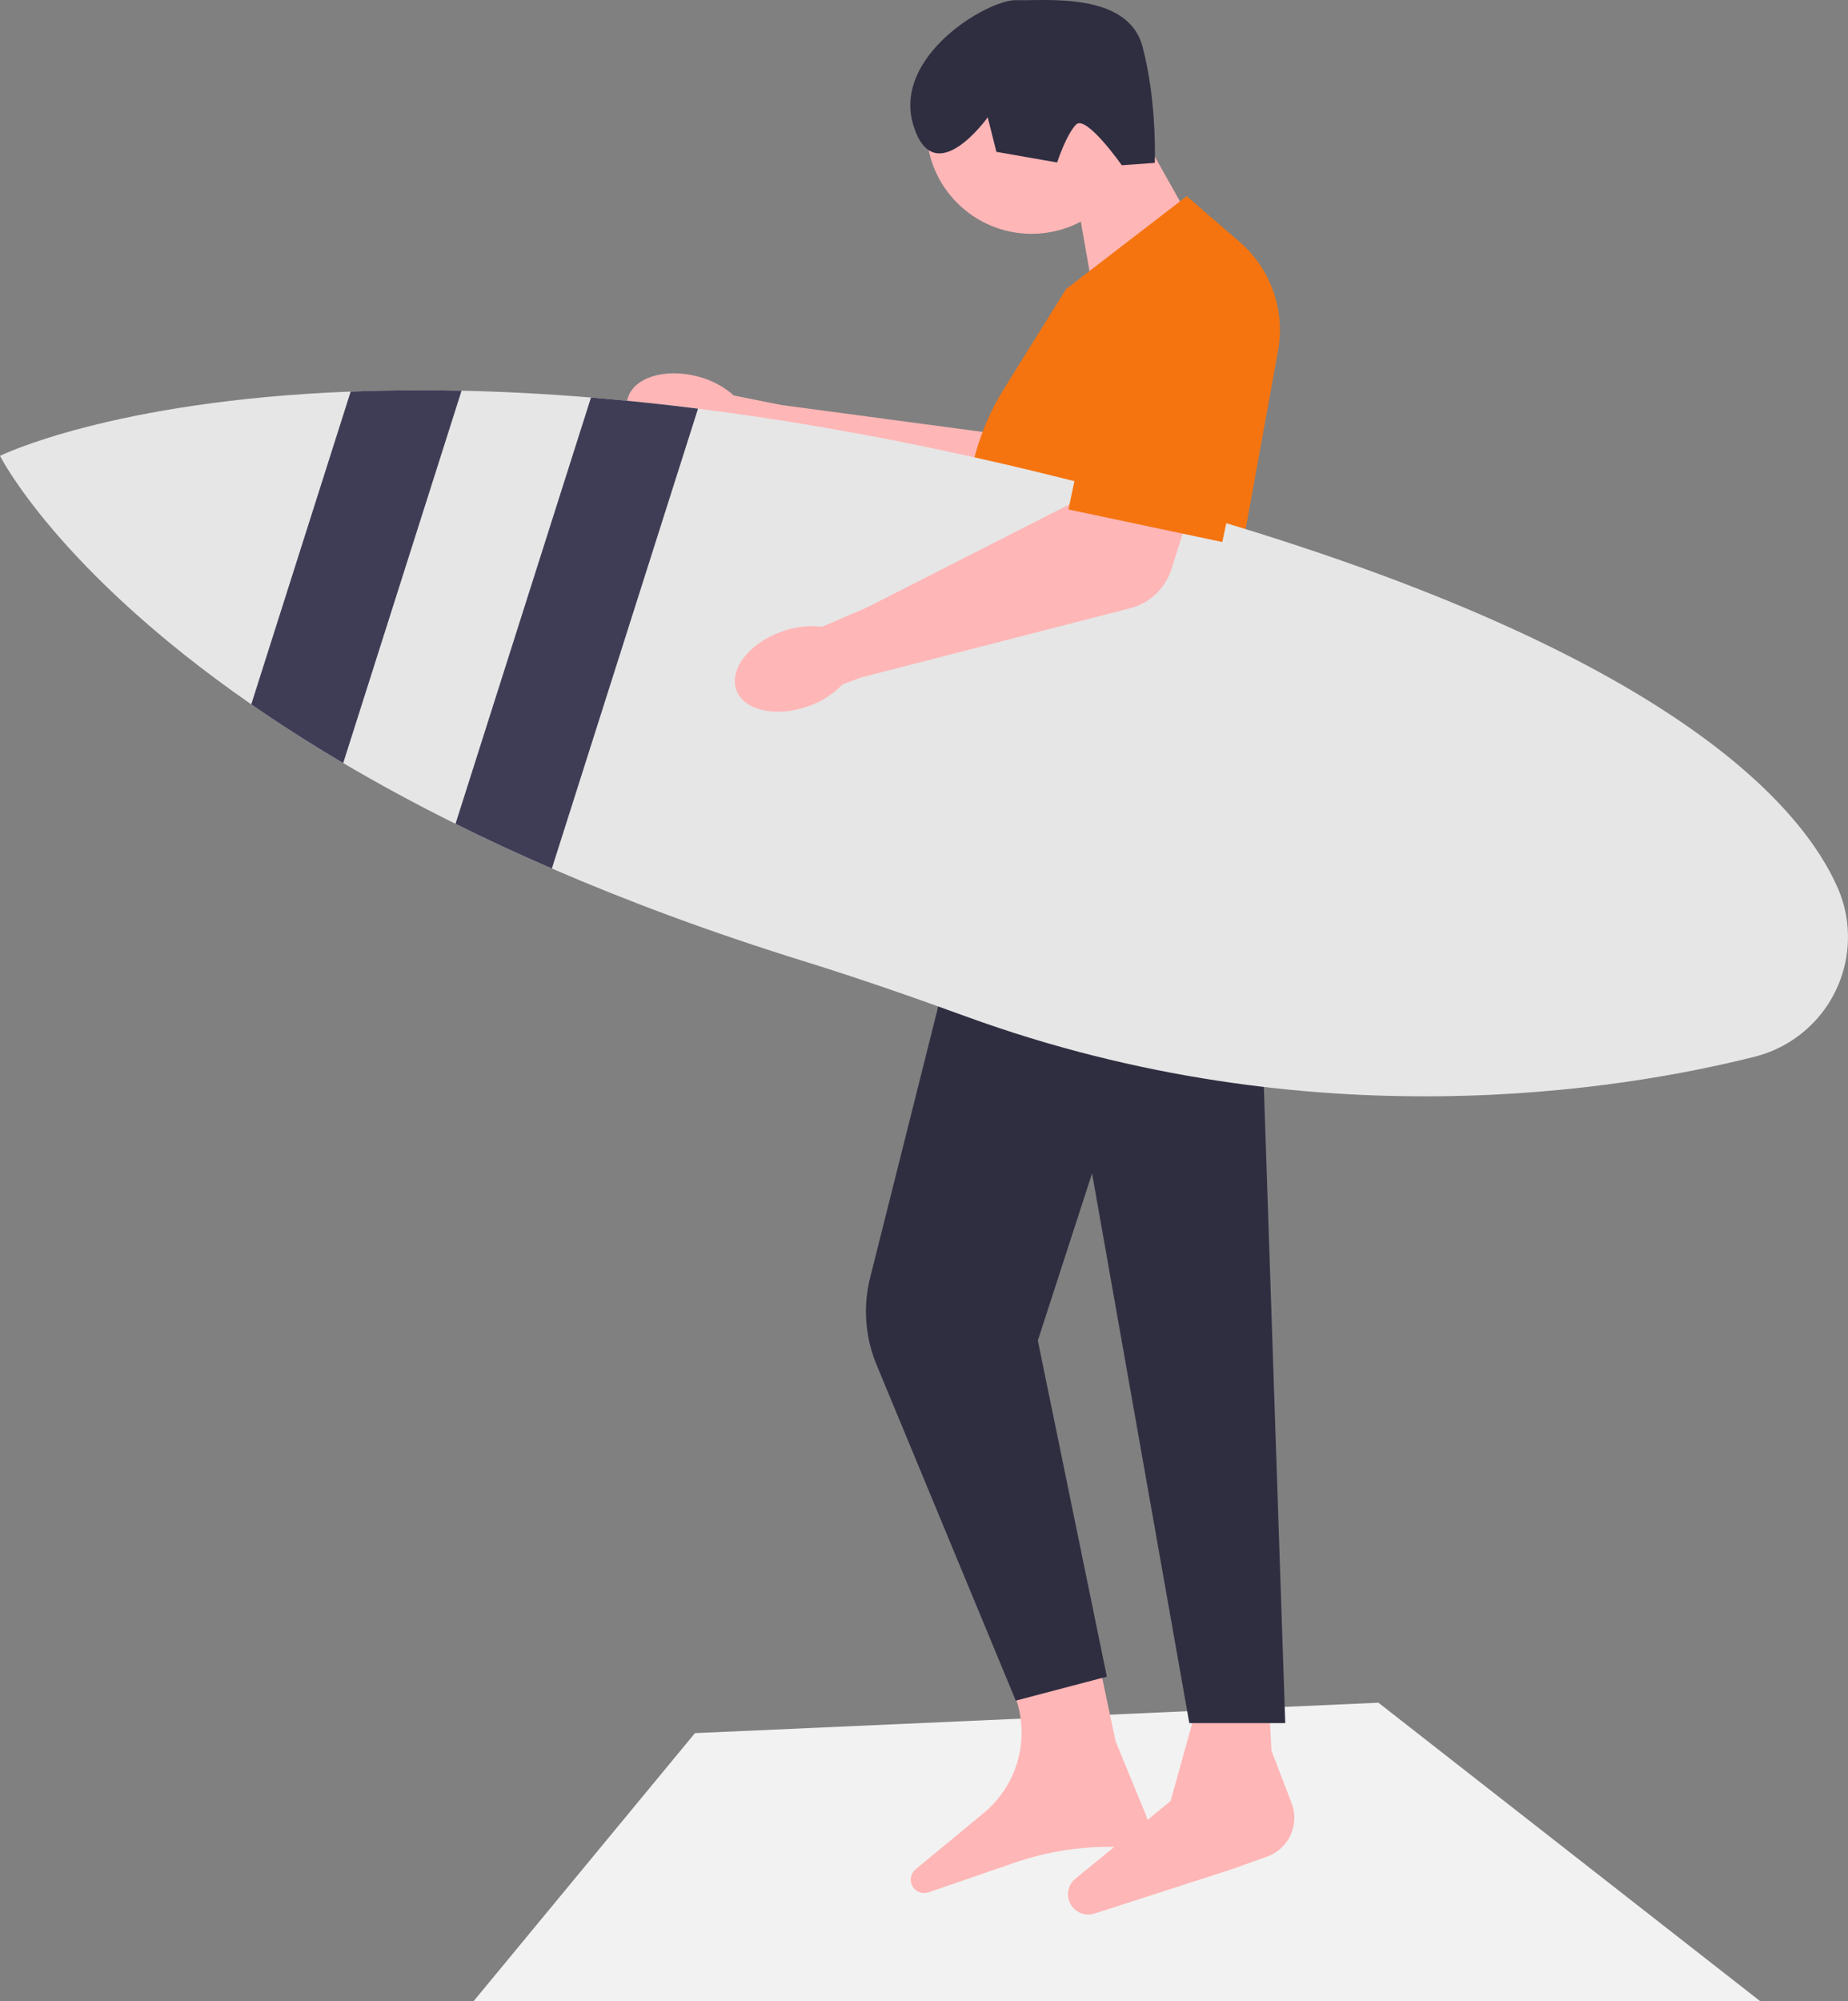 <svg xmlns="http://www.w3.org/2000/svg" width="575.927" height="623.455" viewBox="0 0 575.927 623.455" xmlns:xlink="http://www.w3.org/1999/xlink"><rect x="0" y="0" width="575.927" height="623.455" fill="#808080" stroke="none"/><polygon points="216.58 539.933 429.58 530.455 548.58 623.455 147.58 623.455 216.58 539.933" fill="#f2f2f2"/><g><path d="M386.807,91.608h0c-8.695-6.16-20.653-4.672-27.573,3.432l-35.713,41.826-80.007-10.693-14.81-2.962c-3.208-2.835-7.049-4.86-11.201-5.906-10.347-2.76-20.159,.343-21.914,6.929-1.755,6.585,5.211,14.159,15.563,16.918,4.12,1.158,8.457,1.314,12.65,.452l6.035,1.528,90.695,33.294,66.958-51.708c10.957-8.462,10.614-25.107-.682-33.11v-0Z" fill="#ffb6b6"/><g><polygon points="369.819 66.439 356.761 43.218 335.62 62.038 341.04 93.113 369.819 66.439" fill="#ffb6b6"/><circle cx="321.501" cy="40.066" r="32.775" fill="#ffb6b6"/><path d="M329.457,50.621l-18.933-3.318-2.705-10.758s-16.838,23.691-23.234,2.272C278.189,17.397,307.92-.228,316.751,.051c8.832,.279,34.743-2.792,39.324,14.503,4.581,17.295,3.807,36.189,3.807,36.189l-10.278,.736s-11.167-15.912-14.276-12.651c-3.109,3.261-5.872,11.792-5.872,11.792h0Z" fill="#2f2e41"/></g><path d="M287.716,336.913l-8.567,78.533,37.598,114.138c1.567,4.756,2.014,9.811,1.305,14.768h0c-1.145,8.013-5.237,15.31-11.477,20.465l-21.215,17.526c-1.187,.98-1.739,2.534-1.437,4.043h0c.496,2.481,3.066,3.957,5.459,3.134l26.992-9.278c9.387-3.227,19.245-4.874,29.172-4.874h4.984c3.95,0,7.152-3.202,7.152-7.152h0c0-.934-.183-1.859-.539-2.723l-9.456-22.965-25.702-121.369,7.139-41.408-41.408-42.836v0Z" fill="#ffb6b6"/><path d="M346.259,371.182l7.139,47.12,18.562,117.085-7.139,25.702-29.656,24.164c-3.857,3.143-2.73,9.305,1.991,10.879h0c1.275,.425,2.653,.432,3.933,.019l42.294-13.643,11.476-4.099c5.106-1.824,8.514-6.66,8.514-12.082h0c0-1.575-.29-3.136-.855-4.605l-6.284-16.339-6.425-126.367,.714-46.406-44.264-1.428v0Z" fill="#ffb6b6"/><path d="M309.213,252.85l-7.72-83.818c-1.53-16.617,2.479-33.573,11.288-47.747l19.477-31.246,37.585-28.912,16.512,14.261c9.654,8.337,14.233,21.312,11.951,33.863l-16.347,89.907,2.898,34.779-75.646,18.912h-0Z" fill="#f5740f"/><path d="M400.542,536.815h-29.895l-.104-.59-30.201-170.668-16.906,52.071,21.516,104.713-28.386,7.47-43.436-104.759c-3.508-8.461-4.212-18.013-1.981-26.898l37.236-148.248,75.899-17.289,.271,.227c33.801,28.283,10.123,66.877,8.116,70.001l7.871,233.97h-0Z" fill="#2f2e41"/><path d="M573.547,305.214c-2.199,5.969-5.797,11.18-10.381,15.292-4.583,4.127-10.152,7.139-16.32,8.696-40.58,10.238-137.89,26.787-245.836-12.551-16.735-6.112-33.584-11.951-50.604-17.234-29.271-9.096-55.301-18.834-78.419-28.843-10.623-4.598-20.618-9.239-30.028-13.922-12.694-6.297-24.345-12.637-34.997-18.934-10.48-6.168-20.004-12.294-28.657-18.291C17.72,177.448,0,142.009,0,142.009c0,0,34.755-17.148,109.289-20.019,10.695-.414,22.203-.528,34.554-.271,12.58,.271,26.016,.943,40.337,2.127,10.638,.857,21.746,2.014,33.355,3.47,38.209,4.812,81.76,13.036,130.864,26.116,167.004,44.464,212.267,95.782,224.319,123.154,3.984,9.067,4.255,19.333,.828,28.629Z" fill="#e6e6e6"/><path d="M368.396,79.537h0c-10.655-.137-19.656,7.875-20.754,18.474l-5.667,54.706-71.943,36.602-13.875,5.967c-4.25-.513-8.562-.001-12.574,1.494-10.086,3.6-16.403,11.723-14.11,18.142,2.293,6.418,12.326,8.7,22.415,5.097,4.05-1.385,7.709-3.718,10.672-6.807l5.836-2.167,83.836-21.557c6.058-1.558,10.89-6.118,12.797-12.075l22.721-71.003c4.219-13.185-5.51-26.696-19.353-26.874l0,0Z" fill="#ffb6b6"/><path d="M143.844,121.719l-36.882,116c-10.48-6.168-20.004-12.294-28.657-18.291l30.985-97.438c10.695-.414,22.203-.528,34.554-.271Z" fill="#3f3d56"/><path d="M217.536,127.316l-45.549,143.258c-10.623-4.598-20.618-9.239-30.028-13.922l42.222-132.807c10.638,.857,21.746,2.014,33.355,3.47h0Z" fill="#3f3d56"/></g><path d="M380.926,168.863l-47.948-10.148,14.488-68.449c1.185-5.597,4.478-10.398,9.274-13.519,4.795-3.119,10.518-4.182,16.116-3.001l6.04,1.279c11.554,2.446,18.964,13.835,16.519,25.389l-14.488,68.449-0,0Z" fill="#f5740f"/></svg>